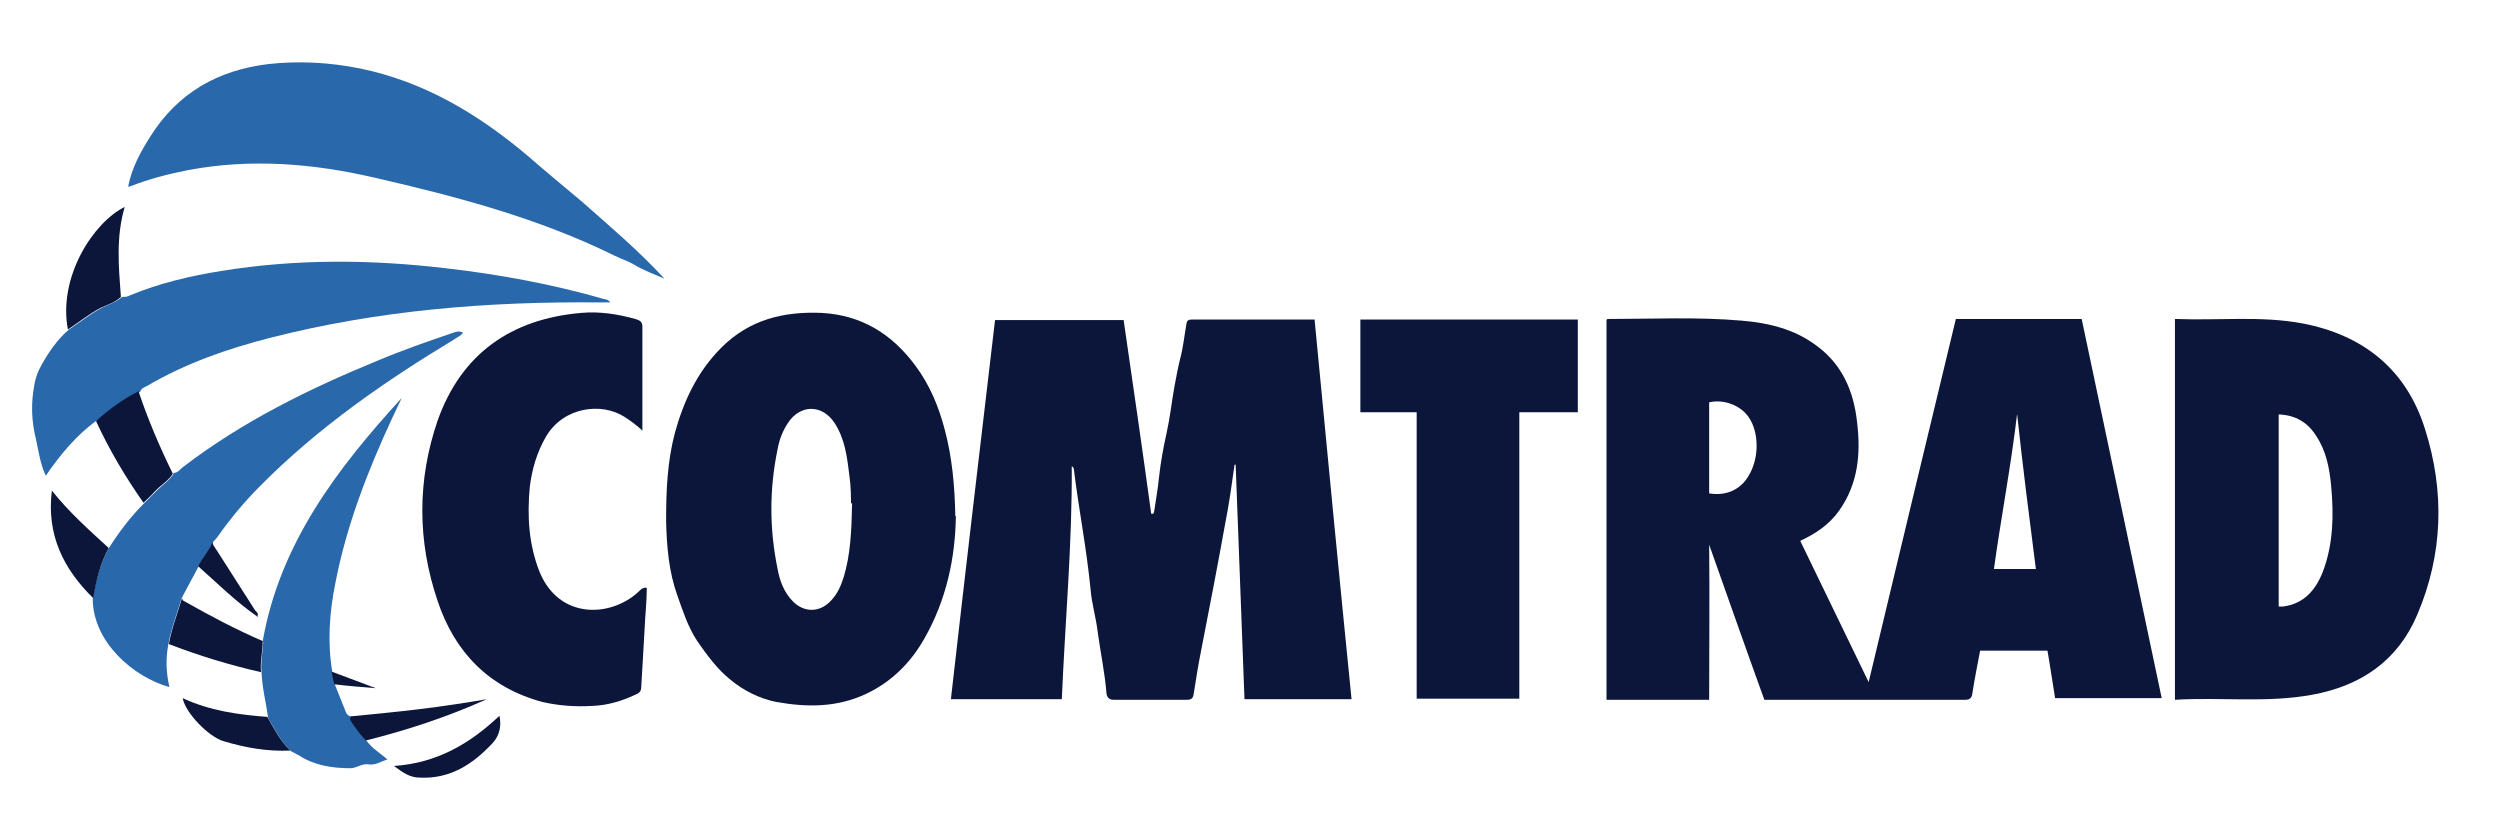 <?xml version="1.0" encoding="UTF-8"?>
<svg id="Layer_1" xmlns="http://www.w3.org/2000/svg" version="1.1" viewBox="0 0 453 149">
  <!-- Generator: Adobe Illustrator 30.0.0, SVG Export Plug-In . SVG Version: 2.1.1 Build 123)  -->
  <defs>
    <style>
      .st0 {
        fill: #2968aa;
      }

      .st1 {
        fill: #0b163a;
      }
    </style>
  </defs>
  <path class="st1" d="M372.4,126.6c-.5-3-.9-5.9-1.4-8.7h-12.2c-.5,2.6-1,5.1-1.4,7.7-.1.8-.4,1.2-1.3,1.2h-36.4c-3.4-9.4-6.7-18.8-10-28.1.1,9.4,0,18.7,0,28.1h-18.6V58s.1-.2.2-.2c8.1,0,16.2-.4,24.3.3,4.8.4,9.5,1.5,13.5,4.5,4.7,3.4,6.8,8.3,7.4,13.9.7,5.7.2,11.2-3.3,16.1-1.8,2.5-4.2,4.1-7,5.4,4.1,8.5,8.2,16.9,12.4,25.6,5.3-22.1,10.5-43.9,15.8-65.8h22.8c4.8,22.9,9.7,45.8,14.5,68.7h-19.4.1ZM309.7,89.4c3,.5,5.6-.6,7.1-3.1,2-3.2,2-8,0-10.8-1.5-2.1-4.5-3.2-7.1-2.6v16.5ZM368.9,103.1c-1.2-9.4-2.4-18.7-3.4-28.1-1.1,9.4-2.9,18.7-4.2,28.1h7.7-.1Z"/>
  <path class="st1" d="M209.1,92.9c.3-2.1.7-4.2.9-6.3.3-2.8.8-5.5,1.4-8.2.6-2.7.9-5.5,1.4-8.3.3-1.6.6-3.3,1-4.9.6-2.2.8-4.4,1.2-6.6.1-.7.6-.7,1.2-.7h22c2.2,23,4.4,45.9,6.7,68.8h-19.4c-.5-14.2-1.1-28.4-1.6-42.5h-.2c-.5,3.6-1,7.2-1.7,10.7-1.4,7.8-2.9,15.5-4.4,23.2-.5,2.5-.9,5.1-1.3,7.6-.1.8-.4,1.1-1.2,1.1h-13.3c-.9,0-1.2-.5-1.3-1.1-.3-3.8-1.1-7.5-1.6-11.2-.3-2.6-1.1-5.2-1.3-7.8-.7-7.2-2.1-14.3-3-21.5,0-.3-.1-.6-.4-.7.1,14-1.2,28-1.8,42.2h-20.1c2.6-22.9,5.3-45.8,8-68.7h23.3c1.7,11.7,3.4,23.4,5,35.1h.4v-.2Z"/>
  <path class="st1" d="M394.3,57.8c7.7.3,15.4-.6,22.9.8,11,2.1,18.8,8.3,22.2,19.1,3.6,11.3,3.3,22.7-1.4,33.7-3.5,8.3-10.2,12.9-19.1,14.5-8.2,1.5-16.4.4-24.8.9V57.8h.2ZM412.9,75.1v34.8h.8c3.8-.5,5.9-3,7.2-6.3,1.9-5,2-10.3,1.5-15.6-.3-3.2-.9-6.3-2.7-9-1.5-2.4-3.7-3.8-6.8-3.9Z"/>
  <path class="st1" d="M173.2,93.6c-.1,7.4-1.7,15.1-5.7,22.1-2.5,4.4-5.9,7.8-10.5,10-5.3,2.5-10.7,2.5-16.3,1.5-3.1-.6-6-2.1-8.3-4-2.4-1.9-4.3-4.5-6.1-7.1-1.7-2.6-2.6-5.5-3.6-8.3-1.5-4.2-1.9-8.8-2-13.4,0-5.4.2-10.7,1.6-16,1.6-5.8,4.1-11.1,8.4-15.4,5.1-5.1,11.3-6.6,18.2-6.3,7.3.4,12.8,3.9,17,9.6,2.6,3.5,4.2,7.4,5.3,11.6,1.3,4.9,1.8,10,1.9,15.6h.1ZM154.2,91.3c0-1.1,0-3.2-.3-5.2-.4-3.3-.8-6.6-2.7-9.5-2.3-3.4-6.2-3.3-8.4,0-1,1.5-1.6,3.1-1.9,4.8-1.5,7.2-1.5,14.4,0,21.7.4,2.2,1.2,4.3,2.8,5.9,2.1,2.1,5,2,7-.3,1.1-1.2,1.7-2.6,2.2-4.2,1.2-4,1.4-8.2,1.5-13.3h-.2Z"/>
  <path class="st1" d="M116.5,78.1c-1.2-1.1-2.3-1.9-3.4-2.6-4.1-2.6-10.9-1.8-14.1,3.5-1.7,2.9-2.6,6-3,9.2-.5,5.3-.2,10.5,1.8,15.5,3.6,8.6,12.8,8.1,17.7,3.7.5-.4.8-1,1.7-.9,0,2.5-.3,5-.4,7.5-.2,3.5-.4,6.9-.6,10.4,0,.7-.2,1.1-.9,1.4-2.5,1.2-5.2,2-7.8,2.1-3,.2-6.2,0-9.2-.7-9.7-2.6-15.9-9-19-18.3-3.7-10.9-3.7-21.9,0-32.7,4.3-12.1,13.3-18.4,26-19.5,3.3-.3,6.6.2,9.8,1.1.7.2,1.3.4,1.3,1.4v18.9h0Z"/>
  <path class="st1" d="M256.7,74.7h-10.2v-16.8h39.4v16.8h-10.6v51.9h-18.6v-51.9Z"/>
  <path class="st0" d="M23.2,33.9c.7-3.6,2.3-6.4,4-9.1,5-8,12.3-12.1,21.5-13.2,5.5-.6,11-.3,16.5.8,11.7,2.4,21.5,8.3,30.5,15.9,3.2,2.8,6.5,5.5,9.7,8.2,5.1,4.5,10.3,8.9,15,14-1.8-.8-3.8-1.5-5.4-2.5-1.2-.7-2.5-1.1-3.7-1.7-13.8-6.8-28.6-10.7-43.4-14.1-11.2-2.6-22.4-3.5-33.7-1.4-3.6.7-7.1,1.6-10.7,3h-.3Z"/>
  <path class="st0" d="M17.5,76.2c-3.7,2.7-6.6,6.2-9.2,10-1-2.1-1.3-4.4-1.8-6.7-.8-3.2-.9-6.4-.3-9.6.2-1.4.7-2.7,1.4-3.9,1.3-2.3,2.8-4.5,4.9-6.3,2-1.3,3.8-2.8,5.9-3.9,1.2-.6,2.6-1,3.7-2,.6,0,1,0,1.5-.3,5.3-2.2,10.9-3.5,16.5-4.4,13.5-2.2,27-2.1,40.6-.5,9.7,1.1,19.4,2.9,28.8,5.6.4,0,.8.2,1.1.6h-1.9c-20.2-.2-40.1,1.4-59.7,6.4-7.8,2-15.3,4.6-22.3,8.7-.5.3-1.1.4-1.3,1.1-2.9,1.4-5.4,3.2-7.7,5.4l-.2-.2Z"/>
  <path class="st0" d="M31.4,85.7c.9,0,1.2-.7,1.8-1.1,10.7-8.2,22.7-14.1,35.1-19.2,4.5-1.9,9.1-3.5,13.8-5.1.6-.2,1.1-.4,1.8,0-.4.6-1.1.8-1.6,1.2-12.6,7.6-24.7,16-35.1,26.5-2.9,2.9-5.5,6-7.8,9.3-.2.3-.5.6-.8.9-.6,1.7-1.9,3-2.7,4.6-1,1.9-2,3.7-3,5.6-.8,2.8-1.9,5.5-2.4,8.4-.5,2.6-.4,5.1.2,7.7-6.5-1.8-13.8-8.1-13.9-15.9.5-3.2,1.3-6.3,2.8-9.1,1.9-3,4-5.8,6.5-8.3.7-.7,1.3-1.3,2-2,1.1-1.2,2.5-2,3.4-3.4h-.1Z"/>
  <path class="st0" d="M47.6,116.2c3.1-17.7,13.5-31.3,25.2-44.1-.6,1.3-1.2,2.5-1.8,3.8-4.4,9.5-8.2,19.3-10.2,29.6-1.1,5.4-1.5,10.7-.6,16.2.2.8.4,1.6.5,2.4.6,1.5,1.2,3,1.8,4.5.2.6.5,1.2,1.2,1.2-.3.3-.3.5,0,.9.8,1.2,1.7,2.4,2.7,3.5,1,1.4,2.4,2.2,3.8,3.4-1.2.4-2.2,1.1-3.4.9-1.2-.2-2.2.7-3.3.7-3.3,0-6.5-.5-9.3-2.3-.5-.3-1-.5-1.5-.8-1.8-1.7-2.9-3.9-4.1-6-.4-2.8-1.1-5.5-1.2-8.2-.2-1.9.2-3.7.3-5.6h-.1Z"/>
  <path class="st1" d="M31.4,85.7c-.8,1.4-2.3,2.2-3.4,3.4-.6.7-1.3,1.3-2,2-3.3-4.7-6.2-9.6-8.6-14.8,2.3-2.1,4.9-4,7.7-5.4,1.7,5.1,3.8,10,6.2,14.9h.1Z"/>
  <path class="st1" d="M21.9,53.8c-1,1-2.4,1.4-3.7,2-2.1,1.1-3.9,2.6-5.9,3.9-1.8-9.5,4.6-19.4,10.3-22.2-1.6,5.4-1.1,10.8-.7,16.2h0Z"/>
  <path class="st1" d="M47.6,116.2c0,1.9-.5,3.7-.3,5.6-5.7-1.3-11.3-3-16.7-5.1.5-2.9,1.6-5.6,2.4-8.4,0,.4.2.6.5.7,4.6,2.6,9.3,5.1,14.2,7.2h-.1Z"/>
  <path class="st1" d="M19.7,99.3c-1.6,2.9-2.3,6-2.8,9.1-5.4-5.3-8.5-11.5-7.5-19.5,3.1,3.9,6.7,7.1,10.3,10.4Z"/>
  <path class="st1" d="M48.5,130c1.2,2.1,2.3,4.3,4.1,6-4.1.2-8.1-.5-12.1-1.7-2.7-.8-6.9-5.1-7.4-7.8,4.9,2.3,10.1,3,15.3,3.4h.1Z"/>
  <path class="st1" d="M66.3,134.2c-1-1.1-1.9-2.2-2.7-3.5-.3-.4-.2-.6,0-.9,4.1-.4,8.3-.8,12.4-1.3s8.1-1.1,12.2-1.8c-7.1,3.2-14.4,5.6-22,7.5h.1Z"/>
  <path class="st1" d="M71.3,138.8c7.8-.5,13.8-4,19.2-9.1.4,1.8,0,3.6-1.2,4.9-3.6,3.9-7.8,6.6-13.3,6.3-1.7,0-3-.9-4.6-2.1h0Z"/>
  <path class="st1" d="M35.9,102.6c.8-1.6,2.1-2.9,2.7-4.6-.2.7.3,1.1.6,1.6,2.3,3.6,4.6,7.2,6.9,10.8.2.4.9.7.5,1.3h0c-3.9-2.7-7.2-6-10.7-9.1Z"/>
  <path class="st1" d="M60.6,124.1c-.2-.8-.4-1.6-.5-2.4,2.7,1,5.3,2,8,3-2.5-.2-5-.4-7.5-.7h0Z"/>
  <path class="st1" d="M46.5,111.8c0,0,.2-.2.3,0h-.3Z"/>
</svg>